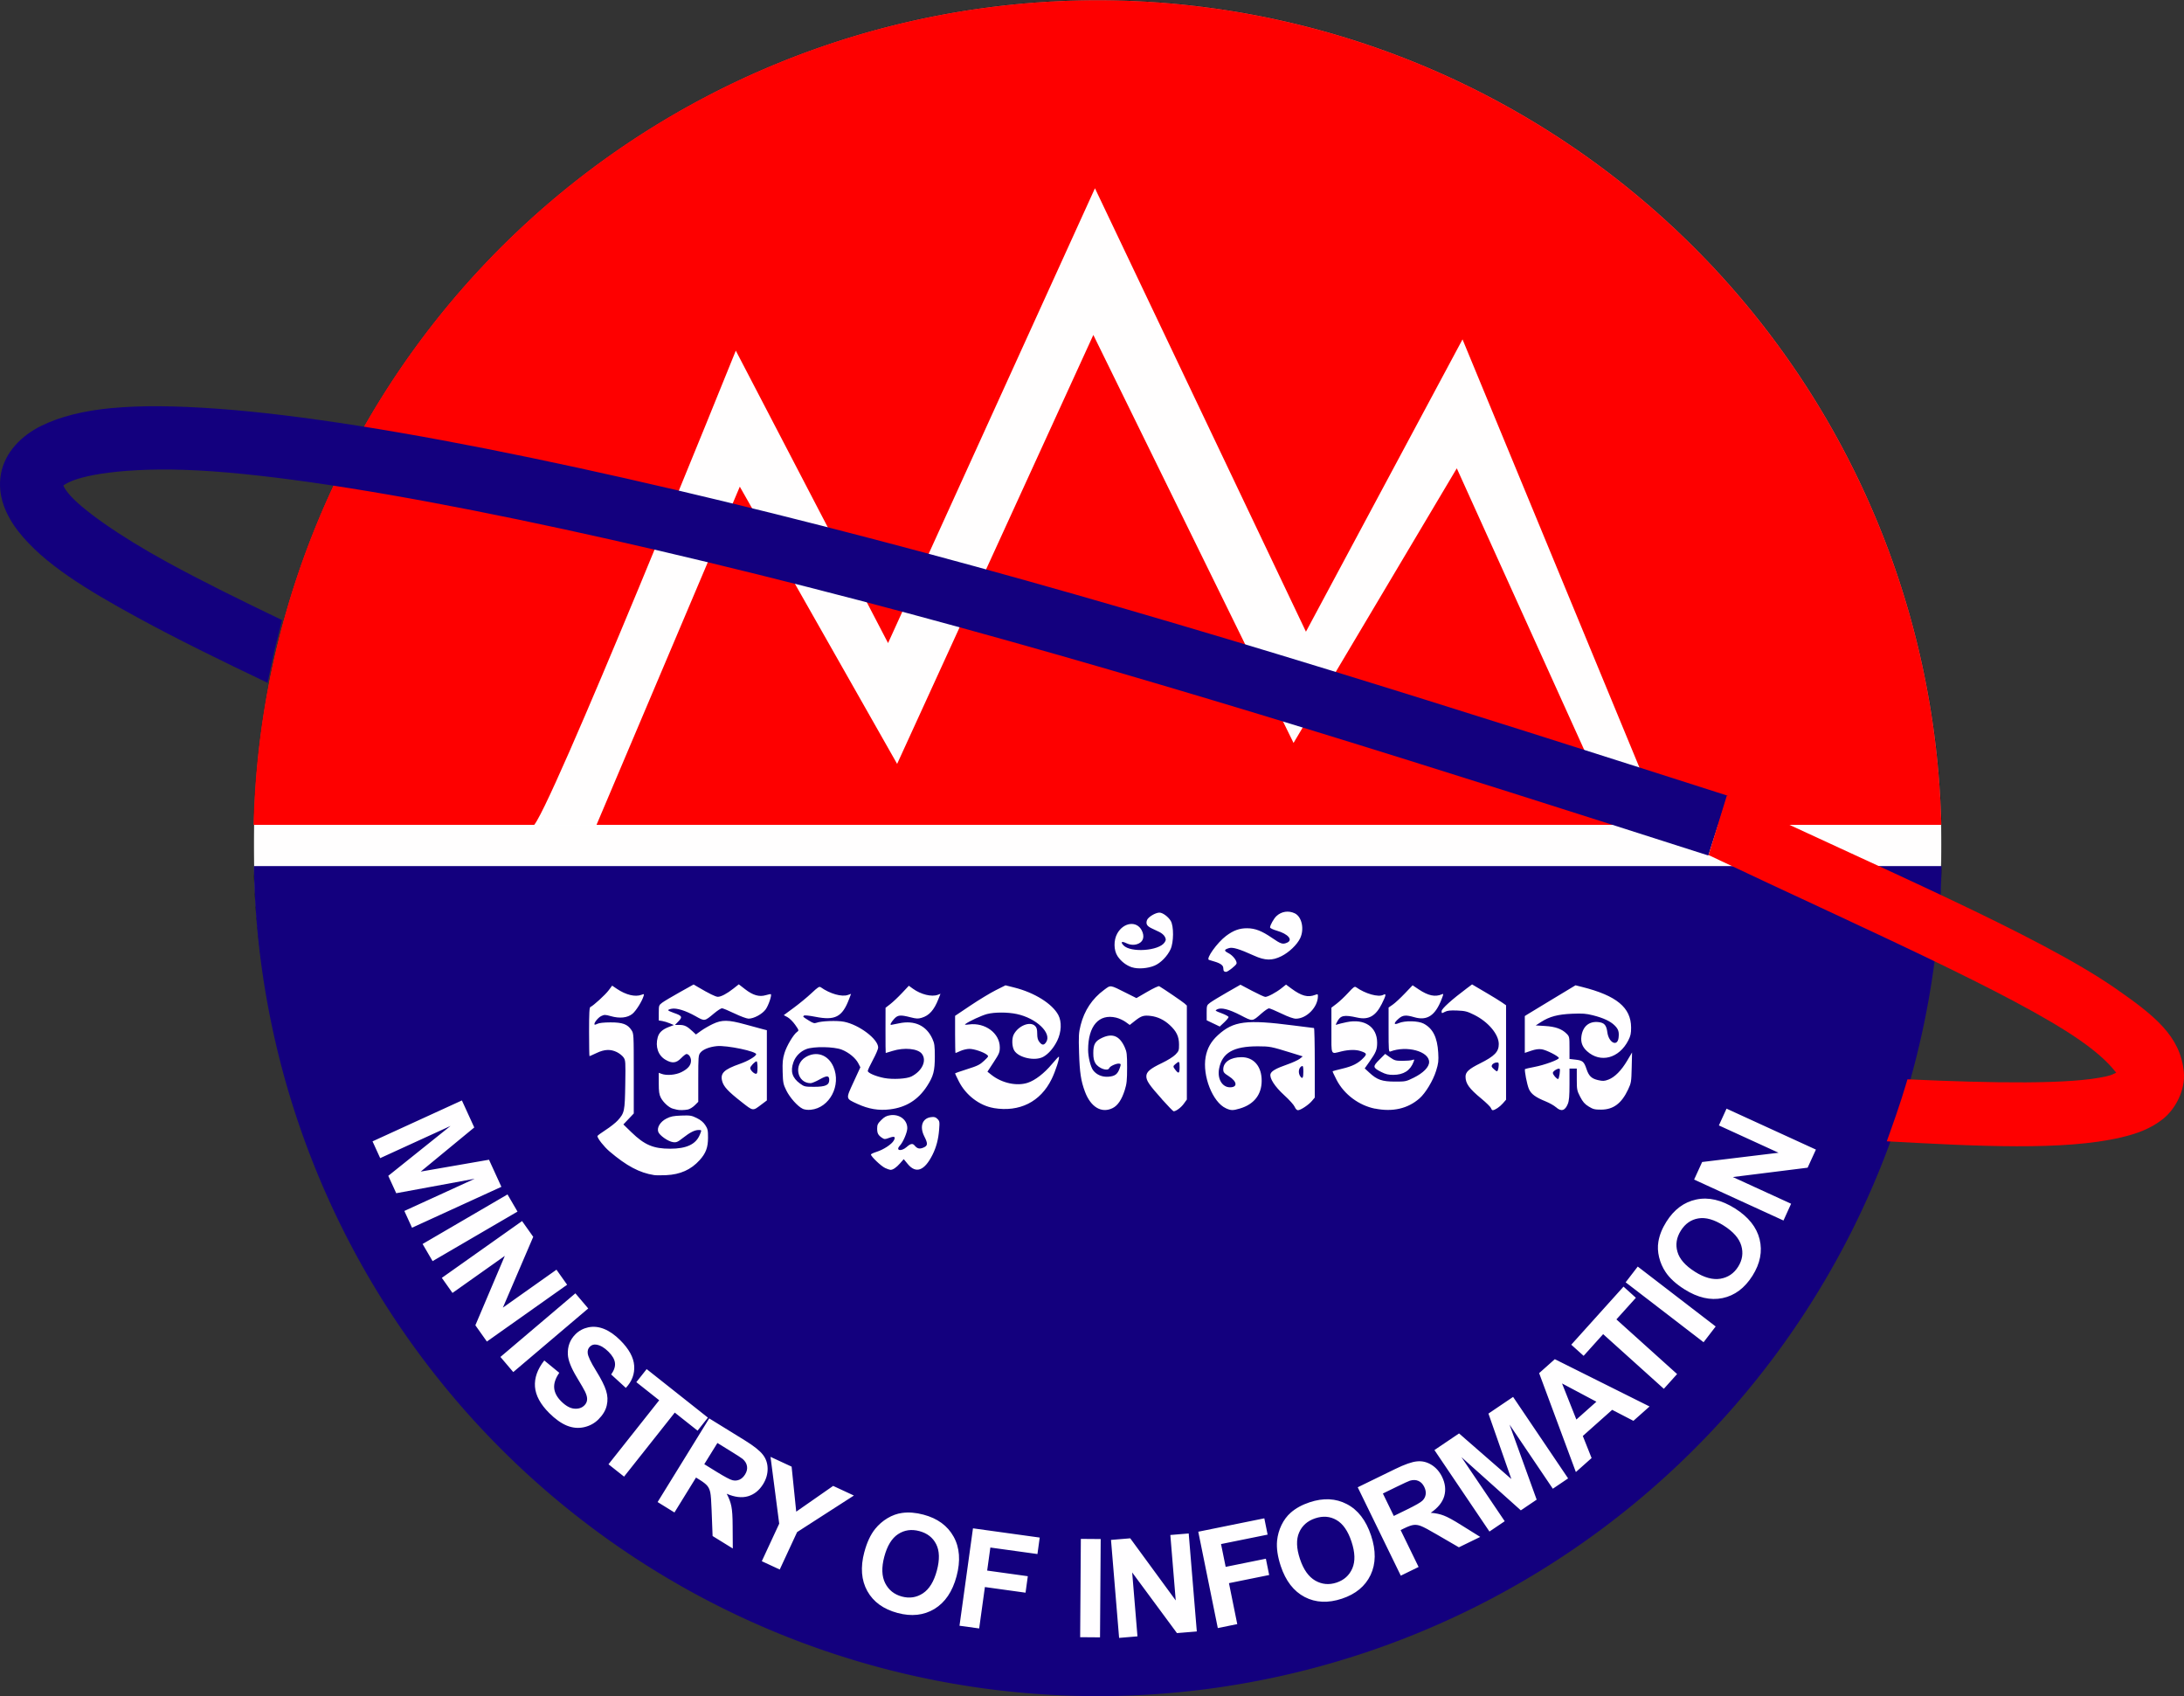 <?xml version="1.0" encoding="UTF-8" standalone="no"?>
<svg
   xmlns:dc="http://purl.org/dc/elements/1.1/"
   xmlns:cc="http://creativecommons.org/ns#"
   xmlns:rdf="http://www.w3.org/1999/02/22-rdf-syntax-ns#"
   xmlns:svg="http://www.w3.org/2000/svg"
   xmlns="http://www.w3.org/2000/svg"
   xmlns:sodipodi="http://sodipodi.sourceforge.net/DTD/sodipodi-0.dtd"
   xmlns:inkscape="http://www.inkscape.org/namespaces/inkscape"
   sodipodi:docname="Emblem of MOI.svg"
   inkscape:version="1.0 (4035a4fb49, 2020-05-01)"
   id="svg868"
   version="1.1"
   viewBox="0 0 100 77.647"
   height="77.647mm"
   width="100mm">
  <rect x="0" y="0" width="100" height="77.647" fill="#333333" stroke="none"/>
  <defs
     id="defs862" />
  <sodipodi:namedview
     inkscape:window-maximized="0"
     inkscape:window-y="0"
     inkscape:window-x="128"
     inkscape:window-height="1030"
     inkscape:window-width="1424"
     showgrid="false"
     inkscape:document-rotation="0"
     inkscape:current-layer="layer1"
     inkscape:document-units="mm"
     inkscape:cy="186.85645"
     inkscape:cx="162.88677"
     inkscape:zoom="2.2701257"
     inkscape:pageshadow="2"
     inkscape:pageopacity="0.0"
     borderopacity="1.0"
     bordercolor="#666666"
     pagecolor="#ffffff"
     id="base" />
  <g
     transform="translate(-47.54,-81.782)"
     id="layer1"
     inkscape:groupmode="layer"
     inkscape:label="Layer 1">
    <path
       d="M 136.439,120.443 A 38.643,38.648 0 0 1 97.796,159.091 38.643,38.648 0 0 1 59.153,120.443 38.643,38.648 0 0 1 97.796,81.795 38.643,38.648 0 0 1 136.439,120.443"
       style="fill:#fffefe;fill-opacity:1;stroke:#000000;stroke-width:0.026;stroke-linecap:square;stroke-linejoin:miter;stroke-miterlimit:4;stroke-dasharray:none;stroke-opacity:0.692;paint-order:markers stroke fill"
       id="path825" />
    <path
       d="M 97.751,81.795 A 38.65,38.656 0 0 0 59.149,119.541 h 77.279 a 38.65,38.656 0 0 0 -38.64,-37.746 38.65,38.656 0 0 0 -0.037,0 z"
       style="fill:#fe0000;fill-opacity:1;stroke:none;stroke-width:0.556;stroke-linecap:square;stroke-linejoin:miter;stroke-miterlimit:4;stroke-dasharray:none;stroke-opacity:0.593;paint-order:markers stroke fill"
       id="path4002" />
    <path
       sodipodi:nodetypes="ccccccccccccccc"
       d="M 97.675,90.401 88.202,111.221 81.231,97.834 c 0,0 -8.774,21.764 -9.296,21.763 h 2.895 l 6.584,-15.536 7.203,12.691 8.984,-19.637 9.167,18.677 7.475,-12.571 7.412,16.376 h 2.057 l -9.207,-22.279 -7.169,13.382 z"
       style="fill:#ffffff;fill-opacity:0.996;stroke:none;stroke-width:0.556;stroke-linecap:square;stroke-linejoin:miter;stroke-miterlimit:4;stroke-dasharray:none;stroke-opacity:0.593;paint-order:markers stroke fill"
       id="path4009" />
    <path
       sodipodi:nodetypes="sssssscacsssssssccssss"
       id="path3990"
       d="m 52.688,100.459 c -1.323,0.124 -2.391,0.389 -3.267,0.822 -0.875,0.432 -1.653,1.184 -1.837,2.19 -0.184,1.007 0.235,1.923 0.811,2.655 1.153,1.463 3.075,2.633 5.461,3.936 1.788,0.976 3.83,1.974 5.928,2.975 0.004,0.002 0.011,0.005 0.011,0.005 0,0 0.197,-0.976 0.309,-1.461 0.109,-0.473 0.354,-1.411 0.354,-1.411 0,0 -0.009,-0.004 -0.014,-0.007 -1.875,-0.899 -3.666,-1.782 -5.211,-2.626 -2.271,-1.24 -4.024,-2.487 -4.58,-3.193 -0.278,-0.352 -0.222,-0.457 -0.24,-0.356 -0.018,0.101 -0.102,0.062 0.282,-0.128 0.769,-0.38 3.029,-0.755 6.581,-0.501 7.104,0.507 19.574,3.206 31.853,6.501 12.279,3.295 24.444,7.186 36.631,11.085 l 0.877,-2.74 c -12.187,-3.899 -24.395,-7.804 -36.763,-11.123 -12.367,-3.319 -24.816,-6.051 -32.394,-6.591 -1.894,-0.135 -3.471,-0.154 -4.794,-0.03 z"
       style="color:#000000;font-style:normal;font-variant:normal;font-weight:normal;font-stretch:normal;font-size:medium;line-height:normal;font-family:sans-serif;font-variant-ligatures:normal;font-variant-position:normal;font-variant-caps:normal;font-variant-numeric:normal;font-variant-alternates:normal;font-variant-east-asian:normal;font-feature-settings:normal;font-variation-settings:normal;text-indent:0;text-align:start;text-decoration:none;text-decoration-line:none;text-decoration-style:solid;text-decoration-color:#000000;letter-spacing:normal;word-spacing:normal;text-transform:none;writing-mode:lr-tb;direction:ltr;text-orientation:mixed;dominant-baseline:auto;baseline-shift:baseline;text-anchor:start;white-space:normal;shape-padding:0;shape-margin:0;inline-size:0;clip-rule:nonzero;display:inline;overflow:visible;visibility:visible;opacity:1;isolation:auto;mix-blend-mode:normal;color-interpolation:sRGB;color-interpolation-filters:linearRGB;solid-color:#000000;solid-opacity:1;vector-effect:none;fill:#13007e;fill-opacity:1;fill-rule:nonzero;stroke:none;stroke-width:1.614;stroke-linecap:butt;stroke-linejoin:miter;stroke-miterlimit:4;stroke-dasharray:none;stroke-dashoffset:0;stroke-opacity:1;color-rendering:auto;image-rendering:auto;shape-rendering:auto;text-rendering:auto;enable-background:accumulate;stop-color:#000000;stop-opacity:1" />
    <path
       d="M 59.165,121.429 A 38.643,38.648 0 0 0 97.802,159.428 38.643,38.648 0 0 0 136.439,121.429 Z"
       style="fill:#13007e;fill-opacity:1;stroke:none;stroke-width:0.556;stroke-linecap:square;stroke-linejoin:miter;stroke-miterlimit:4;stroke-dasharray:none;stroke-opacity:0.593;paint-order:markers stroke fill"
       id="path3994" />
    <path
       sodipodi:nodetypes="ccscsscsscssssscc"
       id="path3986"
       d="m 126.608,118.202 -0.838,2.723 c 6.855,3.255 13.913,6.33 16.999,8.473 1.048,0.728 1.454,1.223 1.667,1.489 -0.135,0.06 -0.176,0.103 -0.441,0.165 -1.615,0.379 -5.216,0.317 -9.068,0.141 -0.012,-4.8e-4 -0.049,-0.002 -0.049,-0.002 0,0 -0.125,0.424 -0.266,0.867 -0.087,0.274 -0.182,0.55 -0.251,0.755 -0.137,0.407 -0.43,1.216 -0.43,1.216 0,0 0.01,4.7e-4 0.015,9.3e-4 4.137,0.226 8.09,0.436 10.705,-0.177 0.72,-0.169 1.361,-0.394 1.933,-0.852 0.572,-0.458 1.026,-1.328 0.948,-2.147 -0.156,-1.638 -1.34,-2.58 -3.123,-3.819 -3.567,-2.477 -10.946,-5.578 -17.801,-8.833 z"
       style="color:#000000;font-style:normal;font-variant:normal;font-weight:normal;font-stretch:normal;font-size:medium;line-height:normal;font-family:sans-serif;font-variant-ligatures:normal;font-variant-position:normal;font-variant-caps:normal;font-variant-numeric:normal;font-variant-alternates:normal;font-variant-east-asian:normal;font-feature-settings:normal;font-variation-settings:normal;text-indent:0;text-align:start;text-decoration:none;text-decoration-line:none;text-decoration-style:solid;text-decoration-color:#000000;letter-spacing:normal;word-spacing:normal;text-transform:none;writing-mode:lr-tb;direction:ltr;text-orientation:mixed;dominant-baseline:auto;baseline-shift:baseline;text-anchor:start;white-space:normal;shape-padding:0;shape-margin:0;inline-size:0;clip-rule:nonzero;display:inline;overflow:visible;visibility:visible;opacity:1;isolation:auto;mix-blend-mode:normal;color-interpolation:sRGB;color-interpolation-filters:linearRGB;solid-color:#000000;solid-opacity:1;vector-effect:none;fill:#fe0000;fill-opacity:1;fill-rule:nonzero;stroke:none;stroke-width:1.614;stroke-linecap:butt;stroke-linejoin:miter;stroke-miterlimit:4;stroke-dasharray:none;stroke-dashoffset:0;stroke-opacity:1;color-rendering:auto;image-rendering:auto;shape-rendering:auto;text-rendering:auto;enable-background:accumulate;stop-color:#000000;stop-opacity:1" />
    <path
       d="m 88.061,135.247 c -0.179,-0.082 -0.643,-0.525 -0.643,-0.614 0,-0.022 0.116,-0.077 0.259,-0.122 0.318,-0.1 0.691,-0.345 0.786,-0.516 0.099,-0.177 0.036,-0.214 -0.209,-0.124 -0.189,0.07 -0.218,0.07 -0.32,0.004 -0.183,-0.122 -0.231,-0.21 -0.231,-0.427 0,-0.175 0.027,-0.232 0.187,-0.392 0.143,-0.143 0.239,-0.195 0.407,-0.22 0.426,-0.064 0.787,0.209 0.786,0.593 -3.87e-4,0.191 -0.192,0.64 -0.341,0.799 -0.212,0.226 0.061,0.282 0.31,0.063 0.182,-0.16 0.276,-0.178 0.366,-0.069 0.12,0.145 0.225,0.17 0.401,0.096 0.206,-0.086 0.213,-0.178 0.043,-0.514 -0.225,-0.444 -0.094,-0.827 0.302,-0.88 0.157,-0.021 0.212,-0.005 0.299,0.081 0.1,0.1 0.105,0.135 0.077,0.495 -0.034,0.438 -0.129,0.798 -0.303,1.146 -0.367,0.734 -0.76,0.879 -1.136,0.42 l -0.181,-0.22 -0.169,0.192 c -0.172,0.195 -0.326,0.3 -0.44,0.298 -0.034,-9.3e-4 -0.148,-0.04 -0.253,-0.088 z m -10.573,0.328 c -0.666,-0.103 -1.259,-0.418 -2.043,-1.086 -0.248,-0.211 -0.551,-0.596 -0.551,-0.7 0,-0.02 0.17,-0.146 0.377,-0.279 0.208,-0.133 0.456,-0.329 0.552,-0.435 0.311,-0.344 0.326,-0.417 0.346,-1.645 0.017,-1.062 0.014,-1.111 -0.082,-1.246 -0.055,-0.077 -0.192,-0.185 -0.305,-0.24 -0.291,-0.141 -0.567,-0.128 -0.929,0.044 -0.166,0.079 -0.311,0.143 -0.321,0.143 -0.011,0 -0.02,-0.501 -0.02,-1.114 0,-0.865 0.014,-1.119 0.061,-1.137 0.124,-0.048 0.682,-0.556 0.836,-0.763 l 0.16,-0.214 0.213,0.144 c 0.416,0.281 0.844,0.385 1.133,0.274 0.116,-0.044 0.123,-0.04 0.093,0.059 -0.072,0.243 -0.348,0.681 -0.512,0.814 -0.226,0.183 -0.578,0.221 -0.986,0.106 -0.26,-0.073 -0.298,-0.073 -0.441,-0.005 -0.149,0.071 -0.357,0.337 -0.304,0.39 0.013,0.013 0.074,-0.004 0.136,-0.037 0.069,-0.038 0.291,-0.062 0.587,-0.063 0.553,-0.002 0.785,0.082 0.963,0.35 0.107,0.161 0.108,0.17 0.108,1.991 v 1.829 l -0.238,0.251 -0.238,0.251 0.368,0.357 c 0.601,0.583 1.004,0.754 1.778,0.754 0.739,0 1.17,-0.201 1.349,-0.629 0.095,-0.228 0.095,-0.228 -0.047,-0.228 -0.181,0 -0.395,0.107 -0.712,0.356 -0.252,0.198 -0.306,0.222 -0.464,0.2 -0.22,-0.029 -0.616,-0.306 -0.674,-0.47 -0.071,-0.201 0.092,-0.465 0.374,-0.609 0.192,-0.098 0.321,-0.124 0.68,-0.137 0.404,-0.014 0.467,-0.005 0.706,0.112 0.178,0.087 0.304,0.191 0.391,0.323 0.113,0.171 0.128,0.24 0.127,0.579 -0.001,0.449 -0.099,0.71 -0.383,1.025 -0.396,0.439 -0.888,0.659 -1.535,0.689 -0.227,0.011 -0.477,0.009 -0.555,-0.004 z m 23.252,-3.477 c -0.576,-0.643 -0.712,-0.841 -0.712,-1.043 -3.6e-4,-0.204 0.174,-0.352 0.714,-0.609 0.26,-0.124 0.523,-0.288 0.619,-0.387 0.155,-0.16 0.166,-0.193 0.164,-0.467 -0.003,-0.363 -0.117,-0.6 -0.425,-0.884 -0.261,-0.241 -0.553,-0.38 -0.877,-0.419 -0.315,-0.037 -0.428,-0.002 -0.713,0.223 l -0.242,0.191 -0.192,-0.139 c -0.106,-0.076 -0.299,-0.165 -0.431,-0.196 -0.789,-0.189 -1.283,0.379 -1.283,1.475 0,0.318 0.111,0.773 0.226,0.93 0.156,0.211 0.42,0.323 0.709,0.299 0.3,-0.025 0.418,-0.116 0.515,-0.398 0.059,-0.171 0.057,-0.187 -0.022,-0.201 -0.121,-0.02 -0.425,0.114 -0.459,0.203 -0.064,0.166 -0.49,0.018 -0.636,-0.221 -0.069,-0.114 -0.096,-0.241 -0.096,-0.458 -2.35e-4,-0.412 0.086,-0.56 0.413,-0.71 0.472,-0.216 0.792,-0.081 1.024,0.432 0.099,0.22 0.111,0.314 0.111,0.935 0,0.58 -0.017,0.744 -0.105,1.024 -0.141,0.447 -0.325,0.719 -0.564,0.834 -0.505,0.245 -0.996,-0.049 -1.26,-0.753 -0.184,-0.492 -0.242,-0.874 -0.27,-1.773 -0.024,-0.795 -0.017,-0.922 0.073,-1.279 0.169,-0.667 0.529,-1.209 1.068,-1.606 0.322,-0.237 0.249,-0.248 1.044,0.151 l 0.441,0.221 0.496,-0.288 c 0.273,-0.158 0.519,-0.274 0.547,-0.257 0.207,0.122 1.072,0.711 1.159,0.79 l 0.107,0.097 v 2.151 2.151 l -0.142,0.196 c -0.126,0.174 -0.354,0.342 -0.465,0.342 -0.022,0 -0.264,-0.25 -0.538,-0.555 z m 0.811,-1.471 c 0,-0.276 -0.016,-0.286 -0.202,-0.125 -0.106,0.091 -0.105,0.112 0.015,0.265 0.146,0.186 0.187,0.155 0.187,-0.139 z M 78.536,132.582 c -0.026,-0.009 -0.106,-0.029 -0.178,-0.045 -0.175,-0.038 -0.45,-0.287 -0.563,-0.509 -0.073,-0.144 -0.092,-0.28 -0.092,-0.658 v -0.477 l 0.122,0.046 c 0.236,0.09 0.651,0.055 0.916,-0.077 0.3,-0.15 0.438,-0.314 0.438,-0.523 0,-0.158 -0.1,-0.306 -0.208,-0.306 -0.032,0 -0.142,0.086 -0.244,0.19 -0.225,0.231 -0.414,0.25 -0.717,0.072 -0.335,-0.196 -0.473,-0.598 -0.354,-1.028 0.06,-0.217 0.212,-0.358 0.505,-0.471 l 0.233,-0.089 -0.188,-0.08 c -0.103,-0.044 -0.259,-0.091 -0.345,-0.105 l -0.157,-0.025 v -0.348 c 0,-0.338 0.005,-0.352 0.155,-0.465 0.085,-0.064 0.444,-0.278 0.797,-0.475 l 0.643,-0.359 0.214,0.126 c 0.494,0.291 0.792,0.437 0.894,0.438 0.146,0.001 0.416,-0.141 0.715,-0.377 l 0.246,-0.194 0.286,0.222 c 0.362,0.281 0.651,0.364 0.951,0.274 0.117,-0.035 0.221,-0.055 0.231,-0.044 0.05,0.05 -0.11,0.519 -0.237,0.694 -0.157,0.217 -0.54,0.425 -0.784,0.425 -0.082,2.3e-4 -0.371,-0.106 -0.643,-0.237 -0.271,-0.13 -0.53,-0.238 -0.574,-0.238 -0.044,-3.5e-4 -0.205,0.103 -0.357,0.23 -0.449,0.374 -0.427,0.371 -0.855,0.131 -0.45,-0.253 -0.866,-0.382 -1.091,-0.339 -0.089,0.016 -0.163,0.046 -0.163,0.066 0,0.02 0.118,0.076 0.263,0.125 0.376,0.128 0.406,0.184 0.211,0.385 l -0.16,0.165 h 0.213 c 0.222,0 0.346,0.061 0.597,0.297 l 0.149,0.14 0.234,-0.168 c 0.128,-0.092 0.372,-0.233 0.541,-0.313 0.417,-0.197 0.704,-0.194 1.474,0.018 0.327,0.09 0.686,0.188 0.797,0.216 l 0.202,0.052 v 1.607 1.607 l -0.226,0.17 c -0.433,0.326 -0.382,0.332 -0.943,-0.107 -0.609,-0.477 -0.809,-0.693 -0.877,-0.946 -0.097,-0.361 0.082,-0.536 0.809,-0.79 0.362,-0.126 0.714,-0.331 0.748,-0.435 0.044,-0.133 -1.348,-0.425 -1.804,-0.378 -0.346,0.035 -0.635,0.152 -0.754,0.304 -0.088,0.111 -0.094,0.195 -0.094,1.183 v 1.063 L 79.35,132.382 c -0.089,0.089 -0.231,0.175 -0.315,0.192 -0.159,0.032 -0.415,0.035 -0.499,0.007 z m 3.689,-1.929 c 0,-0.157 -0.018,-0.286 -0.041,-0.286 -0.072,0 -0.293,0.231 -0.293,0.307 0,0.094 0.169,0.264 0.262,0.264 0.056,0 0.071,-0.063 0.071,-0.286 z m 2.071,1.888 c -0.229,-0.106 -0.587,-0.506 -0.752,-0.839 -0.139,-0.282 -0.154,-0.354 -0.168,-0.847 -0.013,-0.441 0.002,-0.597 0.083,-0.864 0.1,-0.33 0.414,-0.857 0.58,-0.973 0.087,-0.061 0.084,-0.074 -0.089,-0.321 -0.099,-0.142 -0.257,-0.299 -0.351,-0.35 l -0.172,-0.093 0.462,-0.341 c 0.254,-0.187 0.618,-0.487 0.808,-0.666 0.293,-0.276 0.357,-0.317 0.425,-0.269 0.419,0.297 0.958,0.45 1.24,0.352 l 0.146,-0.051 -0.089,0.235 c -0.313,0.825 -0.637,0.995 -1.55,0.814 -0.281,-0.055 -0.494,-0.077 -0.52,-0.052 -0.054,0.051 -0.059,0.045 0.228,0.226 0.19,0.119 0.252,0.137 0.351,0.1 0.216,-0.082 0.941,-0.109 1.258,-0.046 0.693,0.136 1.564,0.794 1.564,1.182 0,0.065 -0.107,0.316 -0.238,0.558 -0.131,0.242 -0.238,0.472 -0.238,0.512 0,0.091 0.363,0.248 0.749,0.323 0.391,0.076 1.034,0.04 1.25,-0.07 0.497,-0.254 0.715,-0.735 0.474,-1.042 -0.186,-0.236 -0.804,-0.295 -1.338,-0.128 -0.166,0.052 -0.307,0.095 -0.314,0.095 -0.007,3.5e-4 -0.011,-0.465 -0.01,-1.035 l 0.002,-1.035 0.216,-0.167 c 0.119,-0.092 0.359,-0.318 0.534,-0.504 l 0.317,-0.337 0.183,0.133 c 0.368,0.267 0.862,0.388 1.145,0.281 l 0.121,-0.046 -0.098,0.248 c -0.197,0.5 -0.419,0.748 -0.764,0.851 -0.162,0.049 -0.245,0.045 -0.51,-0.023 -0.477,-0.122 -0.59,-0.109 -0.763,0.088 -0.132,0.15 -0.186,0.26 -0.127,0.26 0.011,0 0.177,-0.033 0.369,-0.073 0.706,-0.149 1.249,0.104 1.523,0.711 0.095,0.211 0.11,0.319 0.11,0.814 0,0.656 -0.063,0.896 -0.354,1.347 -0.407,0.629 -0.955,0.975 -1.694,1.067 -0.518,0.065 -0.984,-0.013 -1.5,-0.251 -0.54,-0.249 -0.534,-0.211 -0.172,-0.998 l 0.311,-0.676 -0.092,-0.18 c -0.123,-0.242 -0.435,-0.5 -0.758,-0.627 -0.356,-0.141 -1.289,-0.156 -1.625,-0.026 -0.273,0.105 -0.495,0.331 -0.59,0.601 -0.148,0.418 -0.054,0.718 0.303,0.977 0.193,0.14 0.228,0.148 0.642,0.148 0.522,0 0.695,-0.078 0.695,-0.312 0,-0.211 -0.1,-0.216 -0.442,-0.025 -0.168,0.094 -0.352,0.171 -0.409,0.171 -0.623,0 -0.79,-0.851 -0.234,-1.189 0.495,-0.301 1.037,-0.115 1.277,0.439 0.368,0.85 -0.175,1.882 -1.037,1.967 -0.138,0.014 -0.282,-0.004 -0.369,-0.043 z m 19.374,-0.025 c -0.605,-0.275 -1.082,-1.484 -0.927,-2.347 0.072,-0.399 0.247,-0.711 0.563,-0.999 0.709,-0.648 1.299,-0.724 3.458,-0.444 0.497,0.065 0.92,0.117 0.94,0.118 0.02,2.5e-4 0.036,0.717 0.036,1.592 v 1.591 l -0.13,0.155 c -0.153,0.182 -0.519,0.424 -0.64,0.424 -0.051,0 -0.111,-0.062 -0.15,-0.156 -0.036,-0.086 -0.25,-0.324 -0.476,-0.529 -0.436,-0.396 -0.688,-0.788 -0.629,-0.977 0.042,-0.133 0.262,-0.257 0.766,-0.432 0.237,-0.082 0.493,-0.2 0.57,-0.26 l 0.138,-0.111 -0.546,-0.169 c -0.902,-0.279 -0.954,-0.289 -1.498,-0.291 -1.13,-0.004 -1.648,0.295 -1.786,1.026 -0.087,0.461 0.141,0.85 0.499,0.85 0.357,0 0.332,-0.261 -0.05,-0.505 -0.225,-0.144 -0.258,-0.184 -0.258,-0.319 0,-0.33 0.336,-0.554 0.833,-0.555 0.568,-0.001 0.931,0.426 0.926,1.089 -0.005,0.63 -0.353,1.071 -0.999,1.262 -0.321,0.095 -0.406,0.094 -0.642,-0.013 z m 3.547,-1.671 c 0,-0.22 -0.015,-0.279 -0.065,-0.259 -0.155,0.059 -0.19,0.322 -0.065,0.484 0.092,0.119 0.13,0.054 0.13,-0.225 z m 3.28,1.689 c -0.736,-0.147 -1.413,-0.653 -1.756,-1.313 -0.11,-0.211 -0.193,-0.391 -0.184,-0.4 0.009,-0.009 0.208,-0.061 0.443,-0.117 0.469,-0.111 0.729,-0.243 0.967,-0.491 0.174,-0.181 0.159,-0.217 -0.128,-0.314 -0.218,-0.073 -0.54,-0.068 -0.885,0.016 -0.497,0.12 -0.452,0.215 -0.452,-0.965 v -1.038 l 0.24,-0.183 c 0.132,-0.101 0.369,-0.324 0.526,-0.496 0.246,-0.269 0.298,-0.305 0.367,-0.256 0.42,0.298 1.018,0.466 1.239,0.348 0.15,-0.08 0.135,0.014 -0.066,0.415 -0.279,0.557 -0.604,0.739 -1.115,0.626 -0.623,-0.138 -0.776,-0.105 -0.934,0.2 -0.074,0.142 -0.073,0.148 0.011,0.114 0.049,-0.019 0.243,-0.067 0.432,-0.106 0.818,-0.17 1.394,0.217 1.394,0.937 0,0.323 -0.051,0.448 -0.362,0.887 l -0.207,0.293 0.217,0.2 c 0.351,0.324 0.577,0.402 1.163,0.404 0.485,0.001 0.514,-0.004 0.863,-0.177 0.44,-0.217 0.706,-0.488 0.706,-0.718 0,-0.491 -1.028,-0.769 -1.779,-0.481 -0.07,0.027 -0.077,-0.068 -0.077,-0.992 v -1.022 l 0.19,-0.132 c 0.105,-0.072 0.352,-0.301 0.55,-0.509 l 0.36,-0.377 0.283,0.189 c 0.432,0.289 0.753,0.356 1.059,0.222 0.08,-0.035 0.08,-0.023 -0.007,0.206 -0.291,0.765 -0.665,1.017 -1.257,0.844 -0.39,-0.113 -0.529,-0.1 -0.723,0.071 -0.232,0.204 -0.227,0.301 0.01,0.199 0.279,-0.12 0.89,-0.108 1.138,0.022 0.425,0.223 0.628,0.627 0.67,1.33 0.022,0.383 0.01,0.488 -0.099,0.838 -0.139,0.445 -0.483,1.015 -0.758,1.256 -0.537,0.471 -1.227,0.629 -2.038,0.467 z m 5.312,-0.024 c -0.017,-0.052 -0.215,-0.247 -0.44,-0.433 -0.558,-0.46 -0.726,-0.693 -0.726,-1.008 0,-0.212 0.153,-0.352 0.663,-0.606 0.667,-0.333 0.861,-0.533 0.859,-0.887 -0.002,-0.448 -0.486,-1.02 -1.132,-1.339 -0.317,-0.157 -0.41,-0.18 -0.774,-0.195 -0.312,-0.013 -0.449,0.002 -0.562,0.061 -0.146,0.076 -0.149,0.075 -0.149,-0.034 0,-0.108 0.469,-0.531 1.157,-1.045 l 0.238,-0.178 0.147,0.088 c 0.081,0.049 0.34,0.201 0.576,0.339 0.236,0.138 0.519,0.313 0.631,0.389 l 0.202,0.139 v 2.162 2.162 l -0.15,0.171 c -0.143,0.162 -0.362,0.309 -0.463,0.309 -0.026,0 -0.06,-0.043 -0.077,-0.095 z m 0.354,-1.967 c 0.003,-0.118 -0.012,-0.132 -0.123,-0.119 -0.069,0.009 -0.15,0.054 -0.178,0.101 -0.043,0.071 -0.028,0.107 0.088,0.208 0.132,0.114 0.142,0.116 0.175,0.033 0.019,-0.049 0.036,-0.149 0.038,-0.223 z m 2.622,1.927 c -0.082,-0.074 -0.292,-0.194 -0.467,-0.265 -0.472,-0.192 -0.671,-0.339 -0.773,-0.57 -0.086,-0.194 -0.217,-0.873 -0.177,-0.913 0.011,-0.011 0.2,-0.054 0.421,-0.096 0.471,-0.089 1.152,-0.34 1.127,-0.414 -0.03,-0.089 -0.573,-0.364 -0.783,-0.395 -0.142,-0.021 -0.285,-0.001 -0.488,0.067 l -0.288,0.097 v -0.843 -0.843 l 0.131,-0.083 c 0.072,-0.046 0.595,-0.362 1.161,-0.704 l 1.03,-0.621 0.302,0.076 c 1.579,0.398 2.238,0.943 2.243,1.855 10e-4,0.272 -0.022,0.383 -0.126,0.587 -0.422,0.83 -1.276,1.056 -1.891,0.5 -0.219,-0.198 -0.298,-0.414 -0.256,-0.698 0.067,-0.448 0.356,-0.683 0.781,-0.635 0.266,0.03 0.361,0.138 0.404,0.465 0.064,0.484 0.464,0.679 0.514,0.25 0.031,-0.267 -0.008,-0.391 -0.176,-0.559 -0.195,-0.195 -0.514,-0.345 -0.996,-0.467 -0.317,-0.08 -0.479,-0.092 -0.955,-0.072 -0.655,0.028 -1.031,0.128 -1.417,0.375 l -0.249,0.16 0.428,0.026 c 0.474,0.029 0.77,0.135 0.987,0.354 0.126,0.128 0.131,0.15 0.131,0.644 v 0.511 l 0.28,0.032 c 0.322,0.036 0.387,0.093 0.499,0.43 0.106,0.32 0.233,0.44 0.535,0.508 0.218,0.049 0.284,0.045 0.469,-0.025 0.29,-0.111 0.589,-0.412 0.858,-0.866 l 0.223,-0.376 -0.016,0.69 c -0.015,0.657 -0.024,0.706 -0.165,1.006 -0.3,0.638 -0.676,0.919 -1.234,0.921 -0.294,9.4e-4 -0.367,-0.018 -0.571,-0.143 -0.182,-0.112 -0.268,-0.211 -0.389,-0.445 -0.146,-0.282 -0.155,-0.329 -0.155,-0.796 v -0.496 h -0.167 -0.167 v 0.713 c 0,0.546 -0.018,0.758 -0.077,0.906 -0.126,0.314 -0.306,0.364 -0.541,0.15 z m 0.164,-1.511 c 0.018,-0.12 0.021,-0.23 0.007,-0.244 -0.054,-0.054 -0.315,0.096 -0.315,0.181 0,0.083 0.17,0.282 0.242,0.282 0.018,0 0.048,-0.098 0.066,-0.219 z m -25.912,1.546 c -0.648,-0.108 -1.277,-0.589 -1.595,-1.222 -0.094,-0.188 -0.172,-0.35 -0.172,-0.362 0,-0.011 0.249,-0.099 0.554,-0.195 0.475,-0.149 0.585,-0.204 0.774,-0.383 0.214,-0.203 0.217,-0.21 0.125,-0.281 -0.162,-0.124 -0.589,-0.266 -0.799,-0.264 -0.11,9.5e-4 -0.294,0.043 -0.408,0.095 -0.114,0.052 -0.216,0.094 -0.226,0.094 -0.01,0 -0.019,-0.383 -0.019,-0.851 v -0.851 l 0.702,-0.471 c 0.386,-0.259 0.906,-0.574 1.154,-0.699 l 0.452,-0.227 0.405,0.102 c 0.926,0.233 1.738,0.741 2.014,1.259 0.163,0.305 0.142,0.781 -0.051,1.175 -0.165,0.336 -0.406,0.612 -0.644,0.74 -0.379,0.203 -1.122,0.04 -1.323,-0.29 -0.108,-0.178 -0.12,-0.549 -0.024,-0.734 0.212,-0.406 0.75,-0.62 0.98,-0.39 0.072,0.071 0.095,0.159 0.095,0.351 0,0.186 0.027,0.289 0.099,0.381 0.123,0.157 0.21,0.159 0.31,0.007 0.27,-0.412 -0.446,-1.096 -1.347,-1.287 -0.419,-0.089 -1.018,-0.089 -1.36,9.5e-4 -0.247,0.065 -0.81,0.324 -0.986,0.454 -0.054,0.04 -0.017,0.046 0.156,0.023 0.742,-0.099 1.415,0.4 1.415,1.049 0,0.224 -0.028,0.292 -0.283,0.681 l -0.283,0.432 0.184,0.146 c 0.477,0.378 1.162,0.527 1.662,0.361 0.341,-0.113 0.755,-0.433 1.107,-0.854 0.165,-0.197 0.307,-0.35 0.317,-0.34 0.046,0.046 -0.152,0.662 -0.331,1.026 -0.511,1.043 -1.47,1.523 -2.652,1.327 z m 17.749,-1.648 c -0.395,-0.202 -0.403,-0.25 -0.089,-0.563 l 0.266,-0.266 0.224,0.158 c 0.203,0.143 0.256,0.158 0.567,0.159 0.188,4e-4 0.391,-0.016 0.45,-0.038 0.1,-0.036 0.104,-0.031 0.058,0.089 -0.15,0.395 -0.456,0.589 -0.93,0.591 -0.223,9.4e-4 -0.347,-0.029 -0.545,-0.13 z m -7.698,-2.225 -0.297,-0.143 -9.5e-4,-0.343 c -3.9e-4,-0.331 0.005,-0.347 0.154,-0.46 0.085,-0.065 0.433,-0.277 0.774,-0.472 l 0.619,-0.354 0.528,0.279 c 0.29,0.153 0.564,0.279 0.609,0.279 0.118,0 0.498,-0.203 0.74,-0.396 l 0.21,-0.167 0.242,0.179 c 0.462,0.342 0.755,0.421 1.087,0.293 0.119,-0.045 0.131,-0.04 0.131,0.056 -9.5e-4,0.502 -0.516,1.03 -1.006,1.033 -0.111,9.4e-4 -0.349,-0.083 -0.666,-0.236 -0.271,-0.13 -0.528,-0.238 -0.569,-0.238 -0.042,-3.8e-4 -0.198,0.106 -0.347,0.237 -0.428,0.375 -0.387,0.371 -0.957,0.077 -0.541,-0.279 -0.89,-0.364 -1.076,-0.265 -0.102,0.055 -0.09,0.065 0.21,0.176 0.175,0.065 0.319,0.143 0.319,0.174 0,0.031 -0.091,0.141 -0.202,0.245 l -0.202,0.189 -0.297,-0.143 z m 0.495,-2.389 c -0.018,-0.018 -0.032,-0.081 -0.032,-0.142 0,-0.125 -0.125,-0.218 -0.405,-0.301 -0.105,-0.031 -0.218,-0.065 -0.251,-0.076 -0.154,-0.049 0.377,-0.792 0.783,-1.097 0.337,-0.253 0.613,-0.353 0.965,-0.351 0.366,0.002 0.673,0.121 1.137,0.44 0.411,0.283 0.495,0.309 0.697,0.217 0.275,-0.125 0.039,-0.398 -0.469,-0.544 -0.18,-0.052 -0.315,-0.117 -0.315,-0.152 0,-0.101 0.173,-0.407 0.293,-0.519 0.23,-0.214 0.55,-0.262 0.837,-0.126 0.326,0.155 0.449,0.726 0.245,1.147 -0.142,0.294 -0.507,0.641 -0.855,0.815 -0.425,0.212 -0.746,0.206 -1.257,-0.026 -0.66,-0.299 -0.968,-0.393 -1.133,-0.346 -0.243,0.07 -0.251,0.123 -0.037,0.232 0.202,0.103 0.396,0.351 0.373,0.476 -0.015,0.081 -0.397,0.383 -0.484,0.383 -0.033,0 -0.074,-0.014 -0.091,-0.032 z m -4.21,-0.178 c -0.264,-0.086 -0.506,-0.273 -0.664,-0.513 -0.178,-0.269 -0.184,-0.731 -0.012,-1.037 0.287,-0.512 0.888,-0.59 1.119,-0.144 0.133,0.258 0.086,0.489 -0.123,0.596 -0.177,0.092 -0.383,0.088 -0.589,-0.011 -0.209,-0.1 -0.267,-0.052 -0.123,0.102 0.326,0.347 1.627,0.254 1.882,-0.134 0.069,-0.105 0.071,-0.139 0.015,-0.254 -0.036,-0.075 -0.147,-0.173 -0.254,-0.223 -0.104,-0.049 -0.263,-0.124 -0.352,-0.167 -0.216,-0.102 -0.274,-0.203 -0.216,-0.372 0.049,-0.143 0.387,-0.348 0.572,-0.348 0.148,0 0.405,0.189 0.518,0.381 0.143,0.243 0.138,0.976 -0.009,1.296 -0.145,0.316 -0.449,0.627 -0.729,0.748 -0.306,0.132 -0.766,0.167 -1.034,0.079 z m 29.828,11.59 -4.092,-1.874 0.368,-0.804 3.499,-0.424 -2.733,-1.251 0.351,-0.768 4.092,1.874 -0.38,0.829 -3.424,0.428 2.668,1.222 z m -4.531,3.152 q -0.582,-0.367 -0.866,-0.79 -0.209,-0.313 -0.299,-0.682 -0.089,-0.372 -0.032,-0.71 0.074,-0.451 0.367,-0.916 0.531,-0.841 1.37,-1.016 0.841,-0.177 1.771,0.409 0.922,0.582 1.127,1.412 0.203,0.829 -0.326,1.668 -0.536,0.849 -1.369,1.024 -0.835,0.173 -1.744,-0.4 z m 0.474,-0.808 q 0.646,0.408 1.17,0.321 0.521,-0.089 0.811,-0.549 0.29,-0.46 0.145,-0.961 -0.146,-0.506 -0.808,-0.924 -0.654,-0.413 -1.158,-0.328 -0.502,0.083 -0.802,0.558 -0.3,0.475 -0.156,0.972 0.141,0.496 0.798,0.91 z m 0.398,3.228 -3.568,-2.743 0.554,-0.721 3.568,2.743 z m -1.819,2.132 -2.779,-2.502 -0.894,0.993 -0.566,-0.51 2.393,-2.658 0.566,0.51 -0.892,0.99 2.779,2.502 z m -0.654,0.809 -0.739,0.657 -0.973,-0.503 -1.344,1.196 0.402,1.011 -0.72,0.641 -1.682,-4.528 0.718,-0.639 z m -2.434,-0.218 -1.573,-0.836 0.656,1.652 z m -4.897,5.943 -2.519,-3.73 1.127,-0.761 2.395,2.087 -1.049,-2.996 1.129,-0.763 2.519,3.73 -0.7,0.473 -1.983,-2.936 1.243,3.436 -0.725,0.49 -2.721,-2.438 1.983,2.936 z m -4.059,2.02 -1.972,-4.046 1.719,-0.838 q 0.648,-0.316 0.995,-0.348 0.348,-0.036 0.66,0.156 0.312,0.193 0.487,0.551 0.222,0.455 0.1,0.884 -0.124,0.426 -0.619,0.763 0.34,0.025 0.601,0.127 0.264,0.1 0.787,0.429 l 0.879,0.548 -0.977,0.476 -1.02,-0.592 q -0.545,-0.319 -0.72,-0.383 -0.176,-0.068 -0.328,-0.049 -0.153,0.016 -0.434,0.154 l -0.166,0.081 0.823,1.689 z m -0.321,-2.733 0.604,-0.295 q 0.588,-0.287 0.71,-0.408 0.122,-0.121 0.146,-0.283 0.024,-0.162 -0.065,-0.344 -0.1,-0.204 -0.27,-0.275 -0.17,-0.074 -0.384,-0.011 -0.106,0.035 -0.603,0.277 l -0.637,0.311 z m -5.175,2.295 q -0.217,-0.653 -0.169,-1.16 0.037,-0.375 0.201,-0.717 0.167,-0.344 0.425,-0.569 0.343,-0.302 0.864,-0.475 0.944,-0.314 1.704,0.083 0.763,0.396 1.11,1.439 0.344,1.034 -0.023,1.807 -0.368,0.77 -1.309,1.083 -0.952,0.317 -1.708,-0.076 -0.756,-0.396 -1.095,-1.415 z m 0.879,-0.325 q 0.241,0.725 0.701,0.99 0.459,0.261 0.975,0.09 0.516,-0.172 0.722,-0.651 0.208,-0.483 -0.039,-1.226 -0.244,-0.734 -0.688,-0.988 -0.441,-0.255 -0.974,-0.077 -0.533,0.178 -0.737,0.653 -0.205,0.473 0.04,1.21 z m -3.762,3.162 -0.894,-4.411 3.024,-0.613 0.151,0.746 -2.133,0.432 0.212,1.044 1.841,-0.373 0.151,0.746 -1.841,0.373 0.38,1.875 z m -4.519,0.45 -0.371,-4.486 0.881,-0.073 2.083,2.844 -0.247,-2.996 0.841,-0.07 0.371,4.486 -0.909,0.075 -2.05,-2.776 0.242,2.925 z m -1.783,-0.032 0.031,-4.501 0.909,0.007 -0.031,4.501 z m -5.525,-0.525 0.617,-4.459 3.056,0.423 -0.104,0.754 -2.156,-0.298 -0.146,1.055 1.861,0.258 -0.104,0.754 -1.861,-0.258 -0.262,1.895 z m -4.357,-3.371 q 0.177,-0.665 0.496,-1.062 0.237,-0.293 0.562,-0.489 0.328,-0.195 0.668,-0.241 0.452,-0.064 0.983,0.078 0.961,0.256 1.378,1.006 0.419,0.751 0.136,1.813 -0.281,1.053 -1.012,1.497 -0.731,0.441 -1.689,0.185 -0.97,-0.259 -1.385,-1.002 -0.414,-0.746 -0.138,-1.784 z m 0.913,0.212 q -0.197,0.739 0.042,1.212 0.24,0.471 0.765,0.611 0.525,0.14 0.961,-0.147 0.439,-0.29 0.641,-1.046 0.199,-0.748 -0.032,-1.203 -0.228,-0.455 -0.771,-0.6 -0.543,-0.145 -0.975,0.14 -0.431,0.282 -0.631,1.033 z m -5.608,0.205 0.797,-1.718 -0.398,-3.059 0.966,0.448 0.211,2.061 1.691,-1.179 0.95,0.441 -2.601,1.674 -0.795,1.713 z m -4.771,-2.708 2.363,-3.83 1.628,1.005 q 0.614,0.379 0.826,0.654 0.217,0.274 0.221,0.642 0.004,0.367 -0.205,0.707 -0.266,0.431 -0.694,0.557 -0.426,0.123 -0.975,-0.115 0.161,0.301 0.214,0.576 0.057,0.277 0.058,0.894 l 0.007,1.036 -0.925,-0.571 -0.045,-1.179 q -0.022,-0.631 -0.061,-0.813 -0.037,-0.185 -0.134,-0.303 -0.095,-0.12 -0.362,-0.285 l -0.157,-0.097 -0.987,1.599 z m 2.137,-1.733 0.572,0.353 q 0.556,0.343 0.724,0.382 0.167,0.038 0.317,-0.028 0.149,-0.067 0.256,-0.239 0.119,-0.193 0.087,-0.375 -0.028,-0.183 -0.196,-0.331 -0.086,-0.071 -0.556,-0.361 l -0.603,-0.372 z m -4.386,0.004 2.322,-2.931 -1.047,-0.829 0.473,-0.597 2.804,2.221 -0.473,0.597 -1.044,-0.827 -2.322,2.931 z m -2.94,-4.752 0.687,0.564 q -0.258,0.372 -0.234,0.691 0.026,0.321 0.32,0.614 0.311,0.31 0.597,0.336 0.291,0.026 0.467,-0.15 0.113,-0.113 0.123,-0.259 0.015,-0.145 -0.092,-0.369 -0.074,-0.152 -0.376,-0.653 -0.389,-0.644 -0.412,-1.039 -0.031,-0.556 0.346,-0.934 0.243,-0.243 0.59,-0.318 0.352,-0.074 0.721,0.073 0.371,0.149 0.739,0.516 0.6,0.598 0.64,1.163 0.042,0.567 -0.381,1.021 l -0.672,-0.614 q 0.204,-0.287 0.173,-0.53 -0.026,-0.243 -0.298,-0.514 -0.28,-0.28 -0.554,-0.323 -0.176,-0.028 -0.299,0.096 -0.113,0.113 -0.097,0.289 0.02,0.224 0.379,0.803 0.359,0.579 0.464,0.922 0.109,0.343 0.029,0.675 -0.076,0.332 -0.377,0.634 -0.273,0.274 -0.664,0.361 -0.391,0.087 -0.786,-0.073 -0.393,-0.162 -0.808,-0.576 -0.604,-0.603 -0.651,-1.204 -0.044,-0.604 0.426,-1.201 z m -2.008,-0.162 3.432,-2.912 0.588,0.693 -3.432,2.912 z m -2.683,-3.62 3.674,-2.6 0.511,0.722 -1.389,3.24 2.453,-1.736 0.488,0.689 -3.674,2.6 -0.527,-0.744 1.348,-3.177 -2.396,1.696 z m -0.881,-1.551 3.888,-2.268 0.458,0.785 -3.888,2.268 z m -2.292,-4.698 4.092,-1.873 0.566,1.237 -2.452,2.02 3.127,-0.543 0.567,1.24 -4.092,1.873 -0.351,-0.768 3.221,-1.474 -3.593,0.662 -0.364,-0.796 2.851,-2.284 -3.221,1.474 z"
       style="fill:#fffeff;fill-opacity:1;stroke-width:0.265"
       id="path860-1" />
  </g>
</svg>
